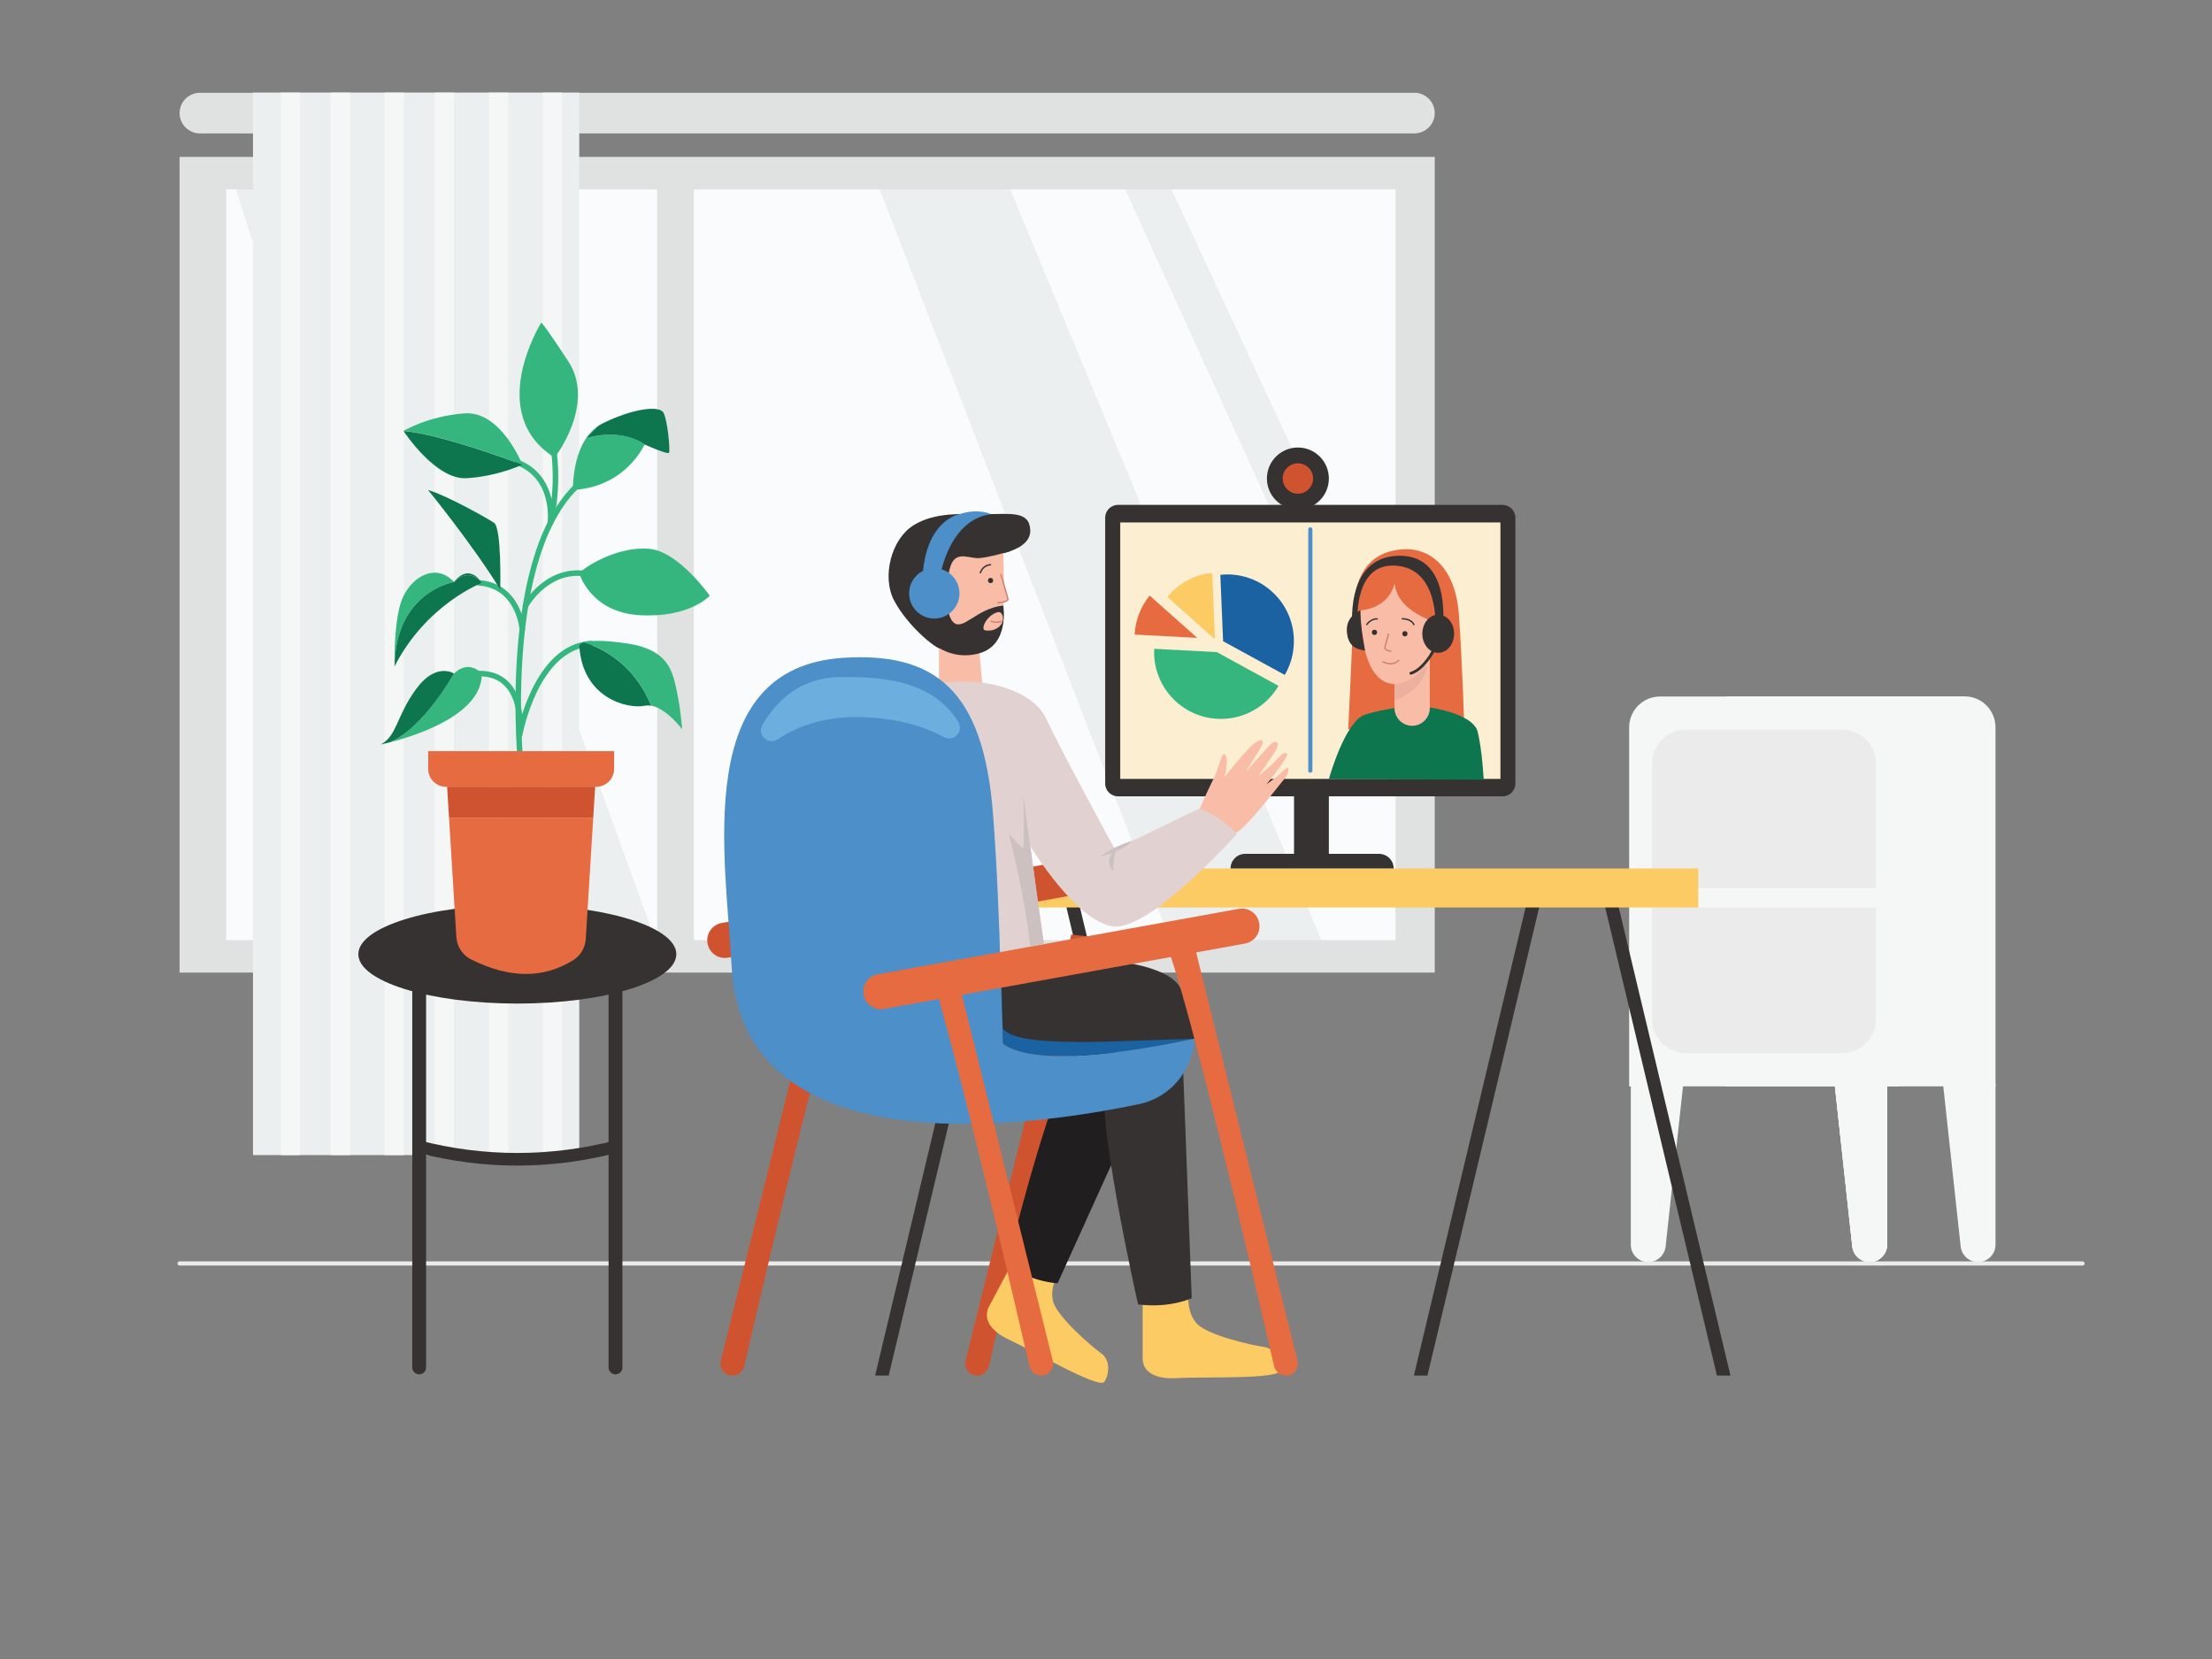 <?xml version="1.0" encoding="utf-8"?>
<!-- Generator: Adobe Illustrator 23.0.1, SVG Export Plug-In . SVG Version: 6.00 Build 0)  -->
<svg version="1.1" xmlns="http://www.w3.org/2000/svg" xmlns:xlink="http://www.w3.org/1999/xlink" x="0px" y="0px"
	 viewBox="0 0 1600 1200" style="enable-background:new 0 0 1600 1200;" xml:space="preserve">
<rect x="0" y="0" width="1600" height="1200" fill="#808080" stroke="none"/>
<style type="text/css">
	.st0{fill:#E1D1D1;}
	.st1{fill:#353231;}
	.st2{fill:#36B67F;}
	.st3{fill:#0E764F;}
	.st4{fill:#F39AB7;}
	.st5{fill:#D4678C;}
	.st6{fill:#E66B40;}
	.st7{fill:#D05330;}
	.st8{fill:#FCEED0;}
	.st9{fill:#FDCB63;}
	.st10{fill:#4D8FC9;}
	.st11{fill:#1B62A3;}
	.st12{fill:#F9BDA7;}
	.st13{fill:#ECB09F;}
	.st14{fill:#F5F6F6;}
	.st15{fill:none;stroke:#EBEBEB;stroke-width:3;stroke-linecap:round;stroke-linejoin:round;stroke-miterlimit:10;}
	.st16{fill:#EBEBEB;}
	.st17{fill:#E0E1E1;}
	.st18{fill:#F9FBFC;}
	.st19{fill:#EBEFEF;}
	.st20{fill:none;stroke:#36B67F;stroke-width:4;stroke-linecap:round;stroke-linejoin:round;stroke-miterlimit:10;}
	.st21{fill:none;stroke:#4D8FC9;stroke-width:3;stroke-linecap:round;stroke-linejoin:round;stroke-miterlimit:10;}
	.st22{fill:none;stroke:#D08173;stroke-linecap:round;stroke-linejoin:round;stroke-miterlimit:10;}
	.st23{fill:none;stroke:#353231;stroke-linecap:round;stroke-linejoin:round;stroke-miterlimit:10;}
	.st24{fill:none;stroke:#353231;stroke-width:2;stroke-linecap:round;stroke-linejoin:round;stroke-miterlimit:10;}
	.st25{fill:#201E1E;}
	.st26{fill:#6CAEDD;}
	.st27{fill:#CCC0C0;}
</style>
<g id="Colors">
</g>
<g id="Background">
	<path class="st14" d="M1443.4,785.8h-195V503.7H1421c12.4,0,22.4,10,22.4,22.4V785.8z"/>
	<path class="st14" d="M1365,784.1v116.2c0,7-5.7,12.6-12.6,12.6l0,0c-6.5,0-11.9-4.9-12.6-11.3l-12.9-118.9L1365,784.1z"/>
	<path class="st14" d="M1365,784.1v116.2c0,7-5.7,12.6-12.6,12.6l0,0c-6.5,0-11.9-4.9-12.6-11.3l-12.9-118.9L1365,784.1z"/>
	<path class="st14" d="M1365,784.1v116.2c0,7-5.7,12.6-12.6,12.6l0,0c-6.5,0-11.9-4.9-12.6-11.3l-12.9-118.9L1365,784.1z"/>
	<path class="st14" d="M1443.4,784.1v116.2c0,7-5.7,12.6-12.6,12.6l0,0c-6.5,0-11.9-4.9-12.6-11.3l-12.9-118.9L1443.4,784.1z"/>
	<path class="st14" d="M1179.6,784.1v116.2c0,7,5.7,12.6,12.6,12.6l0,0c6.5,0,11.9-4.9,12.6-11.3l12.9-118.9L1179.6,784.1z"/>
	<line class="st15" x1="1506.4" y1="913.9" x2="129.9" y2="913.9"/>
	<path class="st14" d="M1373.4,785.8h-195V526.2c0-12.4,10-22.4,22.4-22.4h172.6V785.8z"/>
	<path class="st16" d="M1332.3,761.8h-112.7c-13.6,0-24.6-11-24.6-24.6V552.3c0-13.6,11-24.6,24.6-24.6h112.7
		c13.6,0,24.6,11,24.6,24.6v184.9C1356.9,750.8,1345.9,761.8,1332.3,761.8z"/>
	<rect x="1179.6" y="642.4" class="st14" width="207.4" height="14.1"/>
	<rect x="129.9" y="113.5" class="st17" width="907.9" height="590"/>
	<g>
		<polygon class="st18" points="1009.4,137 847.2,137 1009.4,485.9 		"/>
		<polygon class="st18" points="730.5,137 955.5,680 1009.4,680 1009.4,566.5 814.1,137 		"/>
		<polygon class="st18" points="277.4,137 473.8,680 846.7,680 636.5,137 		"/>
		<polygon class="st18" points="163.6,137 163.6,680 343.9,680 170.9,137 		"/>
		<polygon class="st19" points="636.5,137 846.7,680 955.5,680 730.5,137 		"/>
		<polygon class="st19" points="170.9,137 343.9,680 473.8,680 277.4,137 		"/>
		<polygon class="st19" points="847.2,137 814.1,137 1009.4,566.5 1009.4,485.9 		"/>
	</g>
	<rect x="475.4" y="127.5" class="st17" width="26.5" height="557.2"/>
	<path class="st17" d="M144.6,96.5h878.4c8.1,0,14.8-6.6,14.8-14.7v0c0-8.1-6.6-14.7-14.8-14.7H144.6c-8.1,0-14.7,6.6-14.7,14.7v0
		C129.9,89.9,136.5,96.5,144.6,96.5z"/>
	<rect x="183" y="67" class="st19" width="236" height="768.5"/>
	<rect x="203" y="67" class="st14" width="14" height="768.5"/>
	<rect x="239.2" y="67" class="st14" width="14" height="768.5"/>
	<rect x="278.2" y="67" class="st14" width="14" height="768.5"/>
	<rect x="314.4" y="67" class="st14" width="14" height="768.5"/>
	<rect x="353.6" y="67" class="st14" width="14" height="768.5"/>
	<rect x="392.6" y="67" class="st14" width="14" height="768.5"/>
</g>
<g id="Table">
	<ellipse class="st1" cx="374.2" cy="690.2" rx="115" ry="35.7"/>
	<path class="st1" d="M445.2,994.1L445.2,994.1c2.8,0,5-2.2,5-5v-280c0-2.8-2.2-5-5-5h0c-2.8,0-5,2.2-5,5v280
		C440.2,991.9,442.5,994.1,445.2,994.1z"/>
	<path class="st1" d="M303.2,994.1L303.2,994.1c2.8,0,5-2.2,5-5v-280c0-2.8-2.2-5-5-5l0,0c-2.8,0-5,2.2-5,5v280
		C298.2,991.9,300.5,994.1,303.2,994.1z"/>
	<path class="st1" d="M303.2,824.9c47.3,12.1,94.7,12.1,142,0v9.2c-47.3,12-94.7,12-142,0V824.9z"/>
</g>
<g id="Pot">
	<g>
		<path class="st20" d="M376.9,556.2c0,0-16.5-158.1,44.5-208.4"/>
		<path class="st20" d="M427.2,465.5c-40,3-51.3,66-51.3,66s5.5-44.6-29.5-44.3"/>
		<path class="st20" d="M377.8,455.1c0,0-2.4-31.5-31.4-33.5"/>
		<path class="st20" d="M380.1,438.3c0,0,16.6-30.8,49-22.3"/>
		<path class="st20" d="M374.4,334.5c28,11,23.7,43.7,23.7,43.7s8.2-30.7,0.2-64.7"/>
	</g>
	<path class="st6" d="M431.3,569.1H322.6c-7.1,0-12.9-5.8-12.9-12.9v-12.9h134.5v12.9C444.2,563.3,438.4,569.1,431.3,569.1z"/>
	<g>
		<path class="st6" d="M330.1,677.8c0.4,6.8,4.4,13,10.5,16.1c27.3,13.7,52.1,14.4,74.2,0.5c5.2-3.3,8.5-9,8.9-15.1l5.4-87.8H324.8
			L330.1,677.8z"/>
		<polygon class="st6" points="431.9,545.4 321.9,545.4 323.4,569.1 430.5,569.1 		"/>
		<polygon class="st7" points="323.4,569.1 324.8,591.5 429.1,591.5 430.5,569.1 		"/>
	</g>
	<path class="st2" d="M418.9,414.5c0,0,8,28.5,44,30.5s50.5-14.1,50.5-14.1S490.9,399,469.9,397S426.4,407.5,418.9,414.5z"/>
	<path class="st2" d="M401.2,331c0,0,30.2-38.7,9.7-69.9s-19.5-27.6-19.5-27.6S350.5,299.1,401.2,331z"/>
	<g>
		<path class="st2" d="M424,316.9l8.3-8.5C429,310.7,426.2,313.6,424,316.9z"/>
		<path class="st2" d="M424,316.9c-10.2,15.1-9.6,37.5-9.6,37.5c38.5-2.1,51.8-32.9,51.8-32.9S451,309.2,424,316.9z"/>
		<polygon class="st3" points="424,316.9 424,316.9 424,316.9 		"/>
		<path class="st3" d="M483.9,327.5c1-1.5-1-23.5-4-29s-22.5-3-44.5,8c-1.1,0.6-2.1,1.2-3.1,1.9l-8.3,8.5c0,0,0,0,0,0
			c27.1-7.6,42.2,4.6,42.2,4.6S482.9,329,483.9,327.5z"/>
	</g>
	<g>
		<path class="st2" d="M335.9,299c-26.5,2-44,12.7-44,12.7c26,1.7,85.9,24.3,85.9,24.3S362.4,297,335.9,299z"/>
		<path class="st2" d="M328.4,421c-12.5-13.5-29-5-36.5,10c-7.5,14.9-6.5,51.1-6.5,51.1C286,427.8,328.4,421,328.4,421z"/>
		<path class="st2" d="M328.4,487.2c0,0-21.5,38.8-46.3,49.7c18.1-4.6,66.8-19.8,66.4-49.7C348.5,487.2,339.4,476.5,328.4,487.2z"/>
		<path class="st2" d="M418.9,465.8c0,0.3,0,0.6,0.1,0.9c0.7-0.7,1.5-1.3,2.4-1.9C419.6,465.3,418.9,465.8,418.9,465.8z"/>
		<path class="st2" d="M493.4,527.5c0,0-1-14.5-4-28.3c-3-13.8-6-29.2-35.3-33.7c-19.7-3-28.8-1.9-32.6-0.8
			c0.8-0.4,34.1,7.8,49.5,45.7l0,0C482.3,512.5,493.4,527.5,493.4,527.5z"/>
		<path class="st3" d="M337.4,345.9c22.5-1.3,40.4-9.8,40.4-9.8s-59.9-22.6-85.9-24.3C291.9,311.7,314.9,347.2,337.4,345.9z"/>
		<path class="st3" d="M357.4,378.2c-5.5-3.7-34.5-19.9-47.8-23.8c0,0,32.6,39.9,52.2,72C361.9,426.4,362.9,381.9,357.4,378.2z"/>
		<path class="st3" d="M328.4,421c0,0,10.1-11.6,20,0.7C348.5,421.7,339.9,406.5,328.4,421z"/>
		<path class="st3" d="M328.4,421c0,0-42.4,6.8-43,61c23-45,63-60.3,63-60.3C338.5,409.4,328.4,421,328.4,421z"/>
		<path class="st3" d="M421.4,464.8C421.4,464.8,421.4,464.8,421.4,464.8C421.4,464.8,421.4,464.8,421.4,464.8
			C421.4,464.8,421.4,464.8,421.4,464.8z"/>
		<path class="st3" d="M421.5,464.8C421.4,464.8,421.4,464.8,421.5,464.8c-0.9,0.6-1.7,1.3-2.5,1.9c2,38,34.5,46.3,47.2,43.8
			c1.6-0.3,3.2-0.3,4.8,0l0,0C455.6,472.5,422.2,464.4,421.5,464.8z"/>
		<path class="st3" d="M328.4,487.2c0,0-13-8.7-27.5,11.3c-14.5,20-13.5,33.5-25.5,40c0,0,2.5-0.5,6.7-1.6
			C306.9,526.1,328.4,487.2,328.4,487.2z"/>
	</g>
</g>
<g id="Desk">
	<g>
		<polygon class="st1" points="1241.9,995 1159.4,649.3 1169.2,649.3 1251.7,995 		"/>
	</g>
	<g>
		<polygon class="st1" points="1032.5,995 1115,649.3 1105.2,649.3 1022.7,995 		"/>
	</g>
	<g>
		<polygon class="st1" points="852.2,995 769.7,649.3 779.5,649.3 862,995 		"/>
	</g>
	<g>
		<polygon class="st1" points="642.8,995 725.3,649.3 715.5,649.3 633,995 		"/>
	</g>
	<rect x="617.2" y="628.2" class="st9" width="611.2" height="28.2"/>
</g>
<g id="Screen">
	<path class="st1" d="M1086.9,576H808.7c-5.1,0-9.3-4.1-9.3-9.3V374.5c0-5.1,4.1-9.3,9.3-9.3h278.1c5.1,0,9.3,4.1,9.3,9.3v192.3
		C1096.1,571.9,1092,576,1086.9,576z"/>
	<rect x="810.3" y="377.9" class="st8" width="275" height="185.5"/>
	<line class="st21" x1="947.8" y1="382.9" x2="947.8" y2="557.4"/>
	<g>
		<path class="st2" d="M834.9,469.3c0,0.8-0.1,1.6-0.1,2.4c0,26.7,21.6,48.3,48.3,48.3c17.8,0,33.3-9.6,41.7-23.9l-44.6-24.4
			L834.9,469.3z"/>
		<path class="st9" d="M844.4,431.8l34.4,30.6l-2-48C863.7,415.6,852.3,422.1,844.4,431.8z"/>
		<path class="st6" d="M831.6,430.8c-6.4,7.8-10.3,17.5-10.9,28.2l45.3,2.4L831.6,430.8z"/>
		<path class="st11" d="M887.7,415.5c-1.7,0-3.3,0.1-5,0.3l2,48l44.6,24.4c4.2-7.2,6.6-15.5,6.6-24.4
			C936,437.1,914.4,415.5,887.7,415.5z"/>
	</g>
	<path class="st6" d="M1012.6,397.5c21.6-2.5,40.1,13,42.6,46.5s4,83.5,4,83.5h-84c0,0,3-60.9,3.5-81.5
		C979.2,425.5,983.7,400.8,1012.6,397.5z"/>
	<path class="st3" d="M1021.5,510.5c10.2,0,44.1,5,47.4,19s4.3,34.5,4.3,34.5l-112-0.5c0,0,11.6-41.7,26-46.5
		C1000.7,512.5,1021.5,510.5,1021.5,510.5z"/>
	<path class="st12" d="M984.2,430.8c0,0-4,59.4,22,63.8c26,4.4,34.5-38.6,35-51.6s-22-32.5-22-32.5l-15-2L984.2,430.8z"/>
	<path class="st12" d="M1034.2,461.3v50.9c0,7-5.7,12.8-12.7,12.8l0,0c-7,0-12.8-5.7-12.8-12.8v-36.9L1034.2,461.3z"/>
	<path class="st6" d="M1008.7,422c0,0-2.9,17.5-24.7,19.5l-2.3,10.3c0,0-5-24.4,8.5-36.4s36.5-11,36.5-11l19.5,26.3l-1.4,21.1
		C1044.9,451.8,1011.3,445.3,1008.7,422z"/>
	<path class="st13" d="M1008.7,494.9c0,0,12.6,0.1,21.1-12.9c0.8-1.3,2.9-0.4,2.5,1.1c-1.9,7.2-7.5,17.8-23.6,23.5V494.9z"/>
	<circle class="st1" cx="1016.2" cy="458.4" r="1.9"/>
	<circle class="st1" cx="994.2" cy="457.4" r="1.9"/>
	<path class="st22" d="M1004.4,458.7c0,0-2,6.6-2.6,9.3c-0.7,2.7,4.3,3,4.3,3"/>
	<path class="st22" d="M1000.4,478.7c0,0,6,3.7,11.4-1"/>
	<path class="st23" d="M996.2,447.7c0,0-3.9-0.7-7.6,4"/>
	<path class="st23" d="M1014.3,447.6c0,0,6.3-0.3,8.4,4.2"/>
	<ellipse class="st1" cx="1040.3" cy="458.4" rx="11.5" ry="13.8"/>
	<path class="st1" d="M987.4,470.6c0,0-3.6-18.4-3.4-29.1c0,0-10.4,3.8-9.8,15C974.9,467.7,981.1,469.6,987.4,470.6z"/>
	<path class="st1" d="M1038.2,454c0,0,3.3-43.5-29.5-44.9c-32.8-1.4-26.5,49.3-26.5,49.3l-3.8-1.9c0,0-7-53.8,33.4-54.5
		c40.4-0.7,31.4,56.4,31.4,56.4L1038.2,454z"/>
	<path class="st24" d="M1041.2,462.3c0,0-8.9,21.3-20.7,24.7"/>
	<circle class="st1" cx="938.8" cy="346.1" r="22.4"/>
	<circle class="st7" cx="938.8" cy="346.1" r="11"/>
	<rect x="936" y="570.3" class="st1" width="25.2" height="50.7"/>
	<path class="st1" d="M1008.1,628.2H890.1l0,0c0-5.8,4.7-10.6,10.6-10.6h96.9C1003.4,617.7,1008.1,622.4,1008.1,628.2L1008.1,628.2z
		"/>
</g>
<g id="Chair">
	<path class="st9" d="M826.5,930.6c0,0,0,42.5,0,51.9c0,9.4,8.3,15.5,25.4,14.3c17.1-1.1,73.4,1.1,74-5.5c0.6-6.6-3.3-16-11.9-17.1
		c-8.6-1.1-40.1-8.3-48.1-16.6c-7.9-8.3-6.3-21.9-6.3-21.9L826.5,930.6z"/>
	<path class="st7" d="M787.7,645.4l-261.1,47.3c-6.9,1.3-13.6-3.3-14.8-10.3v0c-1.3-6.9,3.3-13.6,10.3-14.8l261.1-47.3
		c6.9-1.3,13.6,3.3,14.8,10.3v0C799.2,637.5,794.6,644.1,787.7,645.4z"/>
	<path class="st7" d="M774.9,676l-76.5,308.2c-1.4,5.5,2.8,10.8,8.4,10.8l0,0c4,0,7.5-2.8,8.5-6.7c10.7-46.3,73.3-315.9,82.5-312.3
		C807.7,680,774.9,676,774.9,676z"/>
	<path class="st9" d="M739.8,899.2c0,0-20,37.5-24.4,45.8c-4.4,8.3,0,17.5,15.6,24.6s64.2,35.5,67.8,29.9c3.6-5.6,4.6-15.7-2.4-20.7
		c-7-5-31.5-26.2-34.6-37.2s4.8-22.3,4.8-22.3L739.8,899.2z"/>
	<path class="st25" d="M834.4,775.1L765,928.2c0,0-17.5-0.3-36.7-13.3c0,0,35.9-146.9,54.2-159L834.4,775.1z"/>
	<path class="st7" d="M597.9,676l-76.5,308.2c-1.4,5.5,2.8,10.8,8.4,10.8l0,0c4,0,7.5-2.8,8.5-6.7c10.7-46.3,73.3-315.9,82.5-312.3
		C630.7,680,597.9,676,597.9,676z"/>
	<g id="Man">
		<path class="st1" d="M713.7,402c9-0.5,32-4.5,31.5-18.5s-14-11.7-31.5-11.6s-37-1.9-53,8.1s-23,37.1-14,54.3s28.5,34.2,35,35.7
			S713.7,402,713.7,402z"/>
		<path class="st12" d="M725.3,391.9c0,0,1.8,30.4,0,51.8c-1.8,21.3-12.5,30-27.8,28.7c-15.3-1.3-25.3-10-28.7-23.3
			c-3.3-13.3,21.3-53.3,21.3-53.3L725.3,391.9z"/>
		<path class="st12" d="M707.6,459c0,0,2,31.8,4,43.2h-32.4v-43.8L707.6,459z"/>
		<path class="st12" d="M867.7,585c0,0,8.5-19,10.5-22.5s5.5-18,7.5-17s2.5,6.5,0,16.5c0,0,12-15,18.5-21.5s11.2-6.8,8.5-1.2
			s-10.8,17-11,18S918,539,920,537.5s6.7-1.5,2.9,5c-3.9,6.5-10.1,15.1-12.6,18.7c0,0,9-7.2,12.6-11.2c3.6-4,6.9-6.8,8.1-4.8
			s-11.2,17.5-15,22.2c0,0,8.5-6,12.5-10.2s5.5,0.2,0,6.8s-28.3,36.8-35.8,39L867.7,585z"/>
		<path class="st1" d="M731,398.6c0,0-15.8,4.7-22.8,5.1c-7,0.3-14.3-4.3-19,2.3s-7,36,0,43.7c7,7.7,16.7-9.7,36.5-11.7
			c0,0,4.7,28.3-17.2,34.5c-21.9,6.2-36.2-8.5-39.9-12.5c-3.7-4-3.7-56-3.7-56l16-15l8.3-5.3l22.3-0.3l16,1L731,398.6z"/>
		<circle class="st10" cx="675.8" cy="429.2" r="18.2"/>
		<path class="st10" d="M679.2,420.9c0,0,5.4-44.8,37.7-49c0,0-9.1-4.5-22.9,0c0,0-25.8,4.2-26.8,49H679.2z"/>
		<circle class="st1" cx="716.5" cy="419.9" r="1.9"/>
		<path class="st12" d="M721.7,409l6.7,21.8c0,0,3.6,4.1-4.9,5C715,436.8,721.7,409,721.7,409z"/>
		<path class="st22" d="M724,415.5c0,0,4.3,14.8,5,17.5s-7.3,3-7.3,3"/>
		<path class="st23" d="M716.5,408.5c0,0-5.2-0.2-7.4,5.8"/>
		<path class="st12" d="M721.7,442.8c3.7-0.9,5,5.5,2.4,9s-7.1,4.8-11.3,4.2S714.1,444.6,721.7,442.8z"/>
		<path class="st22" d="M724.2,449.4c0,0-2.5,1.6-7.3,0"/>
		<path class="st0" d="M692.1,493.2c22.2-1.7,55.2,6.2,64.7,26.8c9.5,20.6,47.5,90.6,49,93.1s52.5-25,62-28c0,0,12.5,3.3,27,18
			c0,0-62,69.5-89,67s-60.5-58-60.5-58s10.5,82.5,14,93l-116.5,24l-32.5-79.7c0,0,32.5-136.8,45.5-147S692.1,493.2,692.1,493.2z"/>
	</g>
	<path class="st1" d="M855.7,771l6.3,168c0,0-15.8,7.5-38.8,4.5c0,0-33.5-147.5-22.5-166.5L855.7,771z"/>
	<g>
		<path class="st10" d="M725.3,755l-1.5-50.3c-1-37.3-2.7-79.9-5.6-116.7c-7-89-42.1-116.3-108-112.2c-110,6.9-85.3,143.3-81,223.2
			c7.7,143.3,206.8,117.9,294.5,99.7c22.8-4.7,39.2-24.4,40-47.4C830.6,758.5,749.9,773.5,725.3,755z"/>
		<path class="st11" d="M863.8,751.3c0-1.2,0.1-2.4,0-3.6v0c-1-28.3-25.1-50.2-53.4-48.5l-86.5,5.4l1.5,50.3
			C749.9,773.5,830.6,758.5,863.8,751.3z"/>
	</g>
	<path class="st26" d="M608.6,489.7c26.7,0,64.9,1,84.5,32.4c4.3,6.8-3.2,14.9-10.3,11.1c-13.6-7.3-34.4-14.5-63.6-14.5
		c-25.4,0-43.9,7.5-56.7,16.1c-6.9,4.6-15.2-3.4-11-10.5C561.6,506.9,579.1,489.7,608.6,489.7z"/>
	<path class="st1" d="M723.8,693.6c0,0,114.1-8.5,130,21c15.9,29.5,10,36.8,10,36.8c-57.3,1.4-126.8,7.1-138.4-7.3L723.8,693.6"/>
	<path class="st6" d="M900.6,682.5l-261.1,47.3c-6.9,1.3-13.6-3.3-14.8-10.3l0,0c-1.3-6.9,3.3-13.6,10.3-14.8L896,657.4
		c6.9-1.3,13.6,3.3,14.8,10.3v0C912.1,674.6,907.5,681.2,900.6,682.5z"/>
	<path class="st6" d="M862,676l76.5,308.2c1.4,5.5-2.8,10.8-8.4,10.8h0c-4,0-7.5-2.8-8.5-6.7C911,942,848.4,672.3,839.2,676
		C829.2,680,862,676,862,676z"/>
	<path class="st6" d="M761.5,984.2l-67.7-272.6c-5.8,1.2-12.4,2.4-16.9,3.3c21.9,75.7,59.7,238.3,67.7,273.3
		c0.9,3.9,4.4,6.7,8.5,6.7C758.8,995,762.9,989.7,761.5,984.2z"/>
	<path class="st27" d="M755.1,682.9c0,0-13.8-98.3-14.8-106.9c0,0,0.7,35.3,0,37s-10.7-10-10.7-10s10.3,37.1,15.7,81.7L755.1,682.9z
		"/>
	<path class="st27" d="M819,608.2c0,0-12.8,3.5-22.8,11.2C796.2,619.3,811.7,616,819,608.2z"/>
	<path class="st27" d="M807.6,613.7c0,0-3,9.7-2.4,16.6C805.2,630.4,797.3,622.2,807.6,613.7z"/>
</g>
</svg>
